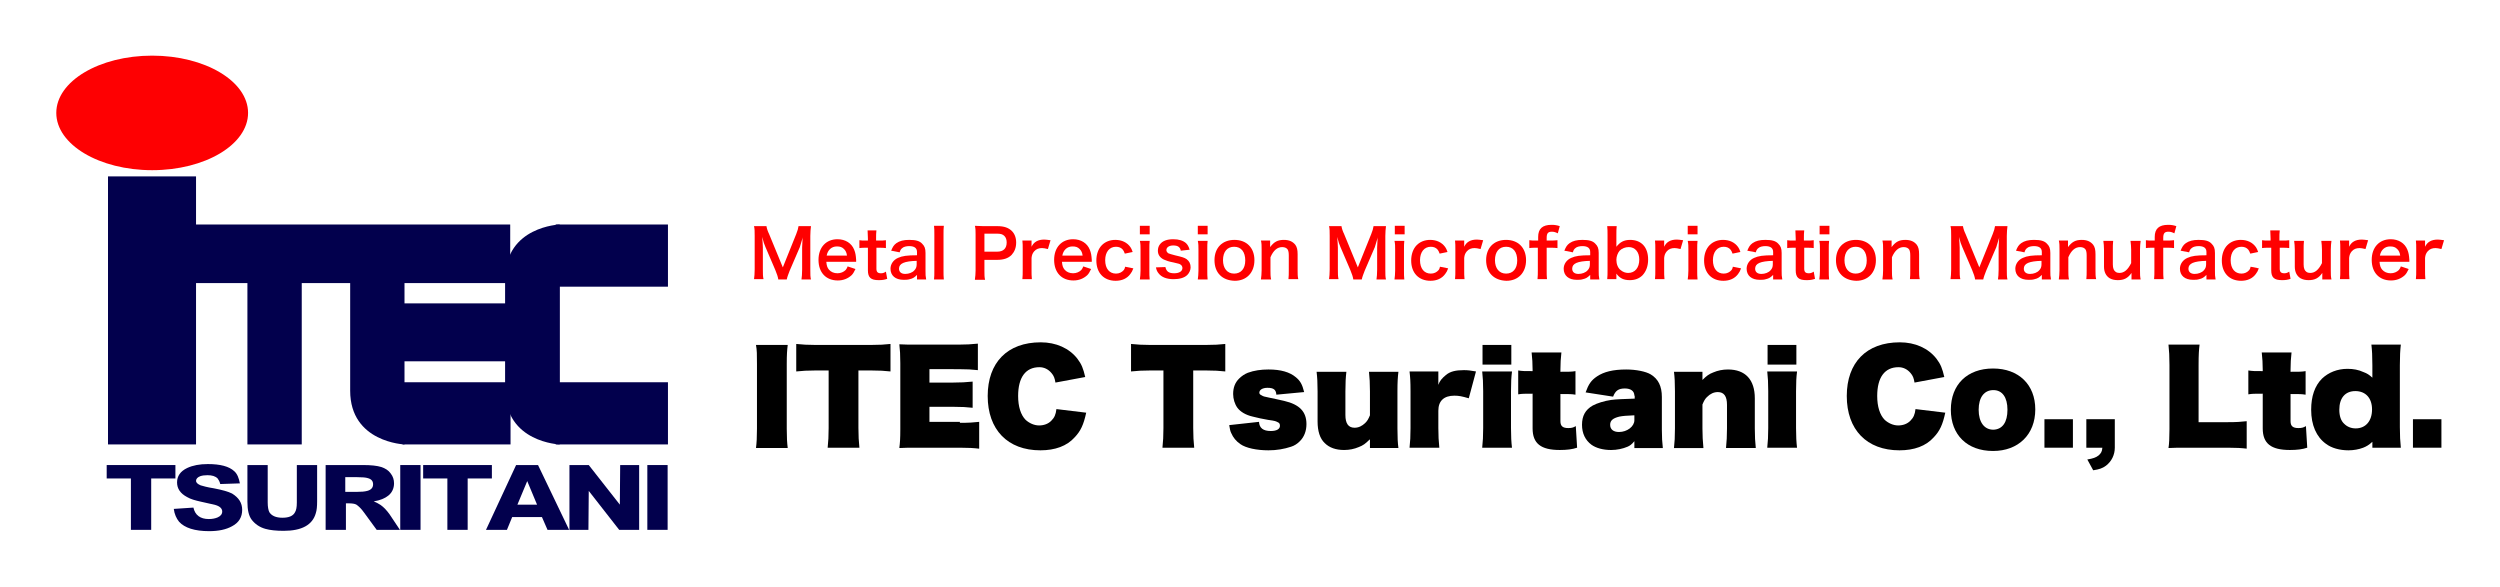 <?xml version="1.0" encoding="utf-8"?>
<!-- Generator: Adobe Illustrator 22.0.0, SVG Export Plug-In . SVG Version: 6.00 Build 0)  -->
<svg version="1.1" id="レイヤー_1" xmlns="http://www.w3.org/2000/svg" xmlns:xlink="http://www.w3.org/1999/xlink" x="0px"
	 y="0px" viewBox="0 0 763.9 179.3" style="enable-background:new 0 0 763.9 179.3;" xml:space="preserve">
<style type="text/css">
	.st0{fill:#02004D;}
	.st1{fill:#FE0002;}
	.st2{fill:#FF0000;}
</style>
<g>
	<g>
		<g>
			<rect x="58.3" y="68.6" class="st0" width="97.6" height="17.9"/>
			<rect x="75.6" y="84.1" class="st0" width="16.6" height="51.7"/>
			<path class="st0" d="M123.6,135.8V84.1H107c0,0,0,21.3,0,35.3C107,135.2,123.6,135.8,123.6,135.8z"/>
			<path class="st0" d="M171,135.8V84.1h-16.6c0,0,0,21.3,0,35.3C154.5,135.2,171,135.8,171,135.8z"/>
			<path class="st0" d="M171,68.6v51.7h-16.6c0,0,0-21.3,0-35.4C154.5,69.2,171,68.6,171,68.6z"/>
			<rect x="121.5" y="92.7" class="st0" width="34.5" height="17.7"/>
			<rect x="123" y="116.8" class="st0" width="33" height="19"/>
			<rect x="169.8" y="116.8" class="st0" width="34.3" height="19"/>
			<rect x="169.8" y="68.6" class="st0" width="34.3" height="19"/>
			<g>
				<g>
					<path class="st0" d="M53.6,146.2h-7.4v15.7H40v-15.7h-7.4v-4.1h21V146.2z"/>
					<path class="st0" d="M74,155.8c0,2.2-1,3.9-3.1,5c-1.8,1-4.1,1.5-7,1.5c-4.4,0-7.5-1-9.2-2.9c-0.8-1-1.4-2.3-1.6-3.9l6-0.4
						c0.5,2.3,2.1,3.5,4.7,3.5c1.1,0,2-0.2,2.7-0.5c0.9-0.4,1.4-1,1.4-1.8c0-0.9-0.7-1.6-2.1-2c-0.3-0.1-1.8-0.4-4.4-1
						c-1.8-0.4-3.2-0.8-4.2-1.4c-2.1-1.1-3.1-2.6-3.1-4.5c0-1.9,1-3.4,3.1-4.4c1.7-0.8,3.8-1.2,6.3-1.2c3.8,0,6.5,0.7,8.1,2.2
						c0.9,0.8,1.4,2.1,1.7,3.7l-6,0.2c-0.2-0.8-0.5-1.3-0.8-1.7c-0.7-0.7-1.7-1-3.1-1c-0.9,0-1.6,0.1-2.2,0.3
						c-0.8,0.3-1.3,0.8-1.3,1.4c0,0.6,0.5,1,1.4,1.4c0.7,0.2,2,0.6,4,0.9c2.6,0.5,4.4,1,5.6,1.6C73,152.1,74,153.7,74,155.8z"/>
					<path class="st0" d="M96.9,153.2c0,1.5-0.1,2.7-0.4,3.6c-1,3.6-4.3,5.4-9.8,5.4c-2.3,0-4.2-0.2-5.6-0.6
						c-1.8-0.5-3.2-1.5-4.2-2.8c-0.9-1.2-1.3-3-1.3-5.5v-11.2h6.2v11.4c0,1.4,0.2,2.4,0.5,3c0.7,1.1,2,1.7,4,1.7
						c1.9,0,3.2-0.5,3.8-1.6c0.4-0.6,0.6-1.6,0.6-3v-11.5h6.2V153.2z"/>
					<path class="st0" d="M122.2,161.9h-7.1l-3.8-5.2c-0.9-1.3-1.8-2.1-2.4-2.5c-0.5-0.3-1.4-0.4-2.4-0.4h-0.8v8.1h-6.2v-19.8h11.4
						c2.5,0,4.3,0.2,5.6,0.6c1.2,0.4,2.2,1,2.9,2c0.7,0.9,1,1.9,1,3c0,1.5-0.6,2.8-1.7,3.7c-1.1,0.9-2.6,1.5-4.5,1.8
						c0.9,0.4,1.5,0.7,2.1,1.1c1,0.7,1.9,1.7,2.7,2.8L122.2,161.9z M114,148c0-1-0.5-1.6-1.6-1.9c-0.6-0.2-1.7-0.3-3.3-0.3h-3.6v4.5
						h3.4c1.5,0,2.6-0.1,3.3-0.3C113.4,149.7,114,149,114,148z"/>
					<path class="st0" d="M128.5,161.9h-6.2v-19.8h6.2V161.9z"/>
					<path class="st0" d="M150.3,146.2h-7.4v15.7h-6.2v-15.7h-7.4v-4.1h21V146.2z"/>
					<path class="st0" d="M173.9,161.9h-6.6l-1.7-3.9h-9.1l-1.6,3.9h-6.4l9.2-19.8h6.7L173.9,161.9z M164.1,154.2l-3-7.2l-3,7.2
						H164.1z"/>
					<path class="st0" d="M195.2,161.9h-6l-9.3-11.9l-0.1,11.9H174v-19.8h5.9l9.5,12.1l0.1-12.1h5.8V161.9z"/>
					<path class="st0" d="M204,161.9h-6.2v-19.8h6.2V161.9z"/>
				</g>
			</g>
			<ellipse class="st1" cx="46.5" cy="34.5" rx="29.3" ry="17.5"/>
			<rect x="33" y="53.9" class="st0" width="26.9" height="81.9"/>
		</g>
	</g>
	<g>
		<path d="M240.7,105.4c-0.2,1.6-0.3,2.9-0.3,5.9v19.7c0,2.8,0.1,4.3,0.3,5.9H231c0.2-1.6,0.3-3.2,0.3-5.9v-19.7
			c0-3.1,0-4.2-0.3-5.9H240.7z"/>
		<path d="M262.3,130.8c0,2.4,0.1,4.1,0.3,6h-9.7c0.2-1.9,0.3-3.6,0.3-6v-17.6h-4c-2.4,0-4,0.1-5.9,0.3v-8.4
			c1.9,0.2,3.6,0.3,5.8,0.3h17.1c2.5,0,4.1-0.1,5.9-0.3v8.4c-1.9-0.2-3.3-0.3-5.9-0.3h-3.9V130.8z"/>
		<path d="M293.3,129.2c2.7,0,4.1-0.1,5.9-0.3v8.2c-1.7-0.2-3.2-0.3-5.9-0.3h-12.6c-3.2,0-4.1,0-5.9,0.1c0.2-1.6,0.3-2.9,0.3-5.7
			v-20.2c0-2.6-0.1-4-0.3-5.8c1.7,0.1,2.7,0.1,5.9,0.1h12.2c2.3,0,3.9-0.1,5.9-0.3v8.1c-1.8-0.2-3.3-0.3-5.9-0.3H284v4.1h7.2
			c2.4,0,3.9-0.1,6-0.3v8c-1.8-0.2-3.3-0.3-6-0.3H284v4.6H293.3z"/>
		<path d="M331.9,126.1c-0.8,3.7-1.7,5.6-3.5,7.5c-2.4,2.7-6,4-10.5,4c-10,0-16.1-6.3-16.1-16.6c0-10.2,6-16.4,16.2-16.4
			c4.7,0,8.7,1.8,11.2,5c1.3,1.7,1.8,3,2.4,5.6l-9.1,1.7c-0.2-1.3-0.5-2.1-1.2-2.9c-1-1.2-2.3-1.8-3.7-1.8c-4.2,0-6.5,3.1-6.5,8.8
			c0,3.2,0.8,5.8,2.3,7.3c1.1,1,2.6,1.7,4.1,1.7c1.5,0,2.8-0.5,3.7-1.4c1-1,1.4-1.9,1.6-3.6L331.9,126.1z"/>
		<path d="M364.6,130.8c0,2.4,0.1,4.1,0.3,6h-9.7c0.2-1.9,0.3-3.6,0.3-6v-17.6h-4c-2.4,0-4,0.1-5.9,0.3v-8.4
			c1.9,0.2,3.6,0.3,5.8,0.3h17.1c2.5,0,4.1-0.1,5.9-0.3v8.4c-1.9-0.2-3.3-0.3-5.9-0.3h-3.9V130.8z"/>
		<path d="M384.7,128.9c0.1,1.9,1.3,2.8,3.6,2.8c1.8,0,2.8-0.6,2.8-1.6c0-0.6-0.2-0.9-0.7-1.1c-0.6-0.3-0.7-0.4-2.9-0.7
			c-1.3-0.2-3.6-0.7-4.7-1c-2.2-0.5-3.8-1.5-4.7-2.7c-0.8-1.1-1.3-2.7-1.3-4.2c0-2,0.6-3.5,1.8-4.7c0.8-0.8,1.7-1.4,2.7-1.8
			c1.9-0.7,4-1,6.3-1c3.8,0,6.5,0.8,8.4,2.4c1.3,1.1,1.9,2.1,2.5,4.5l-8.5,0.8c-0.1-1.5-0.8-2.1-2.7-2.1c-1.5,0-2.5,0.6-2.5,1.5
			c0,0.3,0.2,0.6,0.7,0.8c0.5,0.3,0.7,0.4,2.3,0.7c0.4,0.1,3.9,0.8,4.6,1c4.7,1.1,6.8,3.3,6.8,7.1c0,2.1-0.7,3.9-2,5.2
			c-0.8,0.8-1.7,1.4-2.7,1.7c-2.1,0.7-4.4,1.1-6.9,1.1c-3.6,0-6.9-0.7-8.6-1.9c-1.3-0.9-2.2-2-2.8-3.4c-0.3-0.6-0.4-1.2-0.6-2.4
			L384.7,128.9z"/>
		<path d="M418.5,134.3c-1.3,1.3-2,1.8-3.3,2.3c-1.4,0.6-2.9,0.9-4.5,0.9c-2.5,0-4.5-0.7-5.9-2.1c-1.5-1.4-2.2-3.7-2.2-6.6v-9.2
			c0-2.6-0.1-4.3-0.3-6h9.1c-0.2,1.7-0.3,3.4-0.3,6v7.2c0,2.6,0.9,3.9,2.8,3.9c1.2,0,2.3-0.5,3.3-1.5c0.6-0.6,0.9-1.1,1.4-2.3v-7.3
			c0-2.5-0.1-4.1-0.3-6h9c-0.2,1.7-0.3,3.1-0.3,6v11.3c0,2.9,0.1,4.5,0.3,6h-8.7V134.3z"/>
		<path d="M448.8,121.7c-2.1-0.6-3-0.8-4.4-0.8c-3.2,0-4.9,1.6-4.9,4.6v5.3c0,2.5,0.1,3.9,0.3,6h-9.1c0.2-1.9,0.3-3.4,0.3-6v-11.3
			c0-2.9-0.1-4.3-0.3-6h8.8v4.1c0.4-1.2,1.1-2,2.3-3c1.3-1.1,3-1.5,5.5-1.5c1.2,0,2,0.1,3.7,0.4L448.8,121.7z"/>
		<path d="M462,113.6c-0.2,1.5-0.3,3.2-0.3,6v11.2c0,2.5,0.1,4.3,0.3,6h-9.1c0.2-1.8,0.3-3.6,0.3-6v-11.3c0-2.5-0.1-4.2-0.3-6H462z
			 M461.8,111.4H453v-6h8.8V111.4z"/>
		<path d="M468.3,113c0-1.8-0.1-3.6-0.3-5.3h9.1c-0.2,1.7-0.3,3.5-0.3,5.3v0.6c2.7,0,3.4,0,4.6-0.2v7.2c-1.3-0.2-1.8-0.2-4.6-0.2
			v8.3c0,1.5,0.7,2.1,2.4,2.1c0.9,0,1.5-0.1,2.3-0.6l0.4,6.6c-1.5,0.5-3.1,0.7-5.3,0.7c-5.8,0-8.3-2-8.3-6.6v-10.6
			c-2.7,0-3.2,0-4.4,0.2v-7.3c1.3,0.2,1.9,0.2,4.4,0.2V113z"/>
		<path d="M499.4,120.9c0-1.4-1.1-2.2-2.9-2.2c-2,0-2.9,0.7-3.6,2.5l-8.4-1.3c0.9-2.5,1.7-3.7,3.5-4.9c2.1-1.4,4.9-2.1,8.9-2.1
			c3,0,6,0.6,7.5,1.5c2.3,1.4,3.4,3.6,3.4,6.9v10c0,2.4,0.1,3.8,0.3,5.6h-8.7v-2.1c-0.8,1-1.4,1.4-2.1,1.7c-1.4,0.6-3.2,1-5,1
			c-2.5,0-4.6-0.6-6-1.6c-1.9-1.4-2.9-3.5-2.9-6.1c0-2.7,1-4.6,3.3-5.9c1.3-0.7,3.5-1.4,5.6-1.7c1.4-0.2,4.2-0.3,7.2-0.4V120.9z
			 M499.4,126.9c-2.5,0.1-3.6,0.2-4.6,0.4c-2,0.5-2.8,1.2-2.8,2.5c0,1.4,1,2.2,2.7,2.2c2.5,0,4.7-1.7,4.7-3.6V126.9z"/>
		<path d="M520.2,116.1c1.3-1.3,2-1.8,3.3-2.3c1.4-0.6,2.9-0.9,4.5-0.9c5.3,0,8.2,3.1,8.2,8.8v9.2c0,2.4,0.1,4.2,0.3,6h-9.1
			c0.2-2,0.3-3.7,0.3-6v-7.2c0-2.6-0.9-3.9-2.8-3.9c-1.2,0-2.3,0.5-3.3,1.5c-0.6,0.6-0.9,1.1-1.4,2.3v7.3c0,2.1,0.1,4,0.3,6h-9
			c0.2-1.8,0.3-3.4,0.3-6v-11.3c0-2.7-0.1-4.4-0.3-6h8.7V116.1z"/>
		<path d="M549.1,113.6c-0.2,1.5-0.3,3.2-0.3,6v11.2c0,2.5,0.1,4.3,0.3,6h-9.1c0.2-1.8,0.3-3.6,0.3-6v-11.3c0-2.5-0.1-4.2-0.3-6
			H549.1z M548.9,111.4h-8.8v-6h8.8V111.4z"/>
		<path d="M594.4,126.1c-0.8,3.7-1.7,5.6-3.5,7.5c-2.4,2.7-6,4-10.5,4c-10,0-16.1-6.3-16.1-16.6c0-10.2,6-16.4,16.2-16.4
			c4.7,0,8.7,1.8,11.2,5c1.3,1.7,1.8,3,2.4,5.6l-9.1,1.7c-0.2-1.3-0.5-2.1-1.2-2.9c-1-1.2-2.3-1.8-3.7-1.8c-4.2,0-6.5,3.1-6.5,8.8
			c0,3.2,0.8,5.8,2.3,7.3c1.1,1,2.6,1.7,4.1,1.7s2.8-0.5,3.7-1.4c1-1,1.4-1.9,1.6-3.6L594.4,126.1z"/>
		<path d="M596.1,125.2c0-7.7,5-12.6,12.9-12.6c7.8,0,12.9,4.9,12.9,12.5c0,7.7-5.2,12.7-12.9,12.7
			C601.1,137.8,596.1,132.9,596.1,125.2z M613.4,125.2c0-3.8-1.6-6-4.3-6c-2.8,0-4.5,2.2-4.5,6c0,3.8,1.7,6.1,4.5,6.1
			C611.9,131.2,613.4,129,613.4,125.2z"/>
		<path d="M624.7,136.8v-8.7h8.7v8.7H624.7z"/>
		<path d="M637.5,136.8v-8.7h8.7v8.7c0,2.2-1,4.2-2.7,5.5c-1.1,0.8-2,1.1-3.9,1.4l-1.8-3.3c1.8-0.3,2.6-0.6,3.4-1.2
			c0.8-0.7,1.1-1.2,1.2-2.4H637.5z"/>
		<path d="M686.6,137.1c-1.7-0.2-3.2-0.3-5.9-0.3h-12.2c-2.7,0-4.3,0-5.9,0.1c0.2-1.2,0.3-3,0.3-5.7v-19.7c0-2.6-0.1-4.3-0.3-6.2
			h9.5c-0.2,1.6-0.3,3.1-0.3,6.1V129h8.8c2.8,0,4.2-0.1,5.9-0.3V137.1z"/>
		<path d="M691.4,113c0-1.8-0.1-3.6-0.3-5.3h9.1c-0.2,1.7-0.3,3.5-0.3,5.3v0.6c2.7,0,3.4,0,4.6-0.2v7.2c-1.3-0.2-1.8-0.2-4.6-0.2
			v8.3c0,1.5,0.7,2.1,2.4,2.1c0.9,0,1.5-0.1,2.3-0.6l0.4,6.6c-1.5,0.5-3.1,0.7-5.3,0.7c-5.8,0-8.3-2-8.3-6.6v-10.6
			c-2.7,0-3.2,0-4.4,0.2v-7.3c1.3,0.2,1.9,0.2,4.4,0.2V113z"/>
		<path d="M724.9,135c-1.1,1-1.8,1.4-2.8,1.8c-1.3,0.5-2.9,0.8-4.5,0.8c-2.7,0-5.2-0.7-6.9-2c-2.9-2.1-4.5-5.7-4.5-10.4
			c0-4.1,1.1-7.3,3.3-9.5c2-1.9,4.7-3,7.8-3c1.8,0,3.4,0.3,4.9,1c1.1,0.4,1.7,0.8,2.7,1.7v-3.8c0-2.8-0.1-4.6-0.3-6.3h9
			c-0.2,1.7-0.3,3.5-0.3,6.3v18.9c0,2.7,0.1,4.3,0.3,6.3h-8.7V135z M714.8,125.2c0,1.9,0.5,3.4,1.5,4.3c0.9,0.9,2.1,1.4,3.5,1.4
			c3.1,0,5-2.3,5-5.8c0-3.5-2-5.6-5.1-5.6C716.6,119.5,714.8,121.6,714.8,125.2z"/>
		<path d="M737.3,136.8v-8.7h8.7v8.7H737.3z"/>
	</g>
	<g>
		<path class="st2" d="M237.8,85.3c-0.1-0.7-0.4-1.6-0.9-2.8l-3-7c-0.4-0.9-0.6-1.5-1-3.1c0.1,1.1,0.2,2.8,0.2,3.2v6.7
			c0,1.4,0,2.2,0.2,3h-2.9c0.1-0.8,0.2-1.6,0.2-3V72.1c0-1.3,0-2.2-0.2-3h3.8c0.1,0.7,0.4,1.6,0.8,2.4l4.2,10.2l4.1-10.2
			c0.4-1,0.6-1.7,0.7-2.4h3.8c-0.1,1-0.2,1.7-0.2,3v10.3c0,1.5,0,2.2,0.2,3h-2.9c0.1-0.8,0.2-1.6,0.2-3v-6.8
			c0.1-1.8,0.1-2.8,0.2-3.1c-0.3,1.1-0.7,2.3-0.9,3l-3.1,7.2c-0.4,1-0.8,2.1-0.9,2.7H237.8z"/>
		<path class="st2" d="M252.5,80.1c0.1,1.1,0.3,1.7,0.8,2.3c0.6,0.7,1.5,1.1,2.6,1.1c1,0,1.9-0.4,2.5-1c0.2-0.3,0.4-0.5,0.6-1.1
			l2.4,0.8c-0.5,1-0.7,1.4-1.2,1.9c-1.1,1-2.5,1.6-4.2,1.6c-3.6,0-5.9-2.4-5.9-6.3c0-3.8,2.3-6.3,5.8-6.3c2.4,0,4.3,1.2,5.1,3.2
			c0.4,1,0.5,1.7,0.6,3.1c0,0,0,0.1,0,0.6H252.5z M258.8,78.1c-0.1-0.9-0.4-1.5-0.9-2c-0.6-0.6-1.2-0.8-2.2-0.8
			c-1.6,0-2.8,1.1-3.1,2.8H258.8z"/>
		<path class="st2" d="M267.8,70.4c-0.1,0.7-0.1,1.6-0.1,2.5v0.6h0.9c1,0,1.4,0,2.1-0.1v2.4c-0.7-0.1-1.1-0.1-2-0.1h-0.9v6.4
			c0,1,0.4,1.4,1.4,1.4c0.5,0,0.9-0.1,1.5-0.5l0.4,2.2c-0.9,0.3-1.5,0.4-2.6,0.4c-2.4,0-3.3-0.8-3.3-3v-6.9h-0.8
			c-0.8,0-1.1,0-1.8,0.1v-2.4c0.6,0.1,1,0.1,1.8,0.1h0.8v-0.6c0-0.9-0.1-1.8-0.1-2.5H267.8z"/>
		<path class="st2" d="M280.2,84c-0.8,0.8-1.3,1.1-2.2,1.3c-0.6,0.2-1.3,0.2-1.9,0.2c-2.5,0-4-1.3-4-3.4c0-1.4,0.9-2.7,2.3-3.3
			c1.3-0.6,2.8-0.8,5.8-0.8v-1c0-1.2-0.8-1.8-2.4-1.8c-0.8,0-1.7,0.2-2.1,0.6c-0.4,0.3-0.6,0.6-0.8,1.3l-2.6-0.5
			c0.5-1.2,0.8-1.7,1.6-2.3c1-0.7,2.2-1,3.9-1c2,0,3.2,0.3,4,1.2c0.7,0.7,1,1.4,1,2.8v5.5c0,1.1,0,1.6,0.2,2.6h-2.8V84z M280.2,79.7
			c-3.9,0.1-5.5,0.8-5.5,2.4c0,1,0.7,1.6,1.9,1.6c1.1,0,2.2-0.4,2.8-1.1c0.5-0.5,0.7-1.1,0.7-1.8V79.7z"/>
		<path class="st2" d="M288.4,69c-0.1,0.8-0.1,1.5-0.1,2.7v11c0,1.1,0,1.8,0.1,2.7h-3c0.1-0.9,0.1-1.5,0.1-2.7v-11
			c0-1.2,0-1.9-0.1-2.7H288.4z"/>
		<path class="st2" d="M297.9,85.3c0.1-0.8,0.2-1.5,0.2-2.6V71.6c0-1,0-1.7-0.2-2.6c0.9,0,1.5,0.1,2.6,0.1h4.3c2,0,3.4,0.5,4.4,1.5
			c0.8,0.8,1.3,2,1.3,3.5c0,1.6-0.5,2.8-1.4,3.8c-1,1-2.4,1.5-4.4,1.5h-3.9v3.4c0,1.1,0,1.9,0.2,2.7H297.9z M304.7,76.9
			c1.9,0,2.9-1,2.9-2.8c0-0.8-0.2-1.5-0.7-2c-0.5-0.5-1.1-0.7-2.2-0.7h-3.9v5.5H304.7z"/>
		<path class="st2" d="M320.2,76.1c-0.9-0.2-1.3-0.3-1.8-0.3c-1,0-1.8,0.3-2.4,1c-0.5,0.6-0.7,1.1-0.8,2v3.8c0,1.1,0,1.7,0.1,2.7
			h-2.9c0.1-1,0.1-1.6,0.1-2.7v-6.4c0-1.2,0-1.8-0.1-2.7h2.8v1.9c0.7-1.5,2-2.2,3.9-2.2c0.5,0,1,0.1,1.9,0.2L320.2,76.1z"/>
		<path class="st2" d="M324.5,80.1c0.1,1.1,0.3,1.7,0.8,2.3c0.6,0.7,1.5,1.1,2.6,1.1c1,0,1.9-0.4,2.5-1c0.2-0.3,0.4-0.5,0.6-1.1
			l2.4,0.8c-0.5,1-0.7,1.4-1.2,1.9c-1.1,1-2.5,1.6-4.2,1.6c-3.6,0-5.9-2.4-5.9-6.3c0-3.8,2.3-6.3,5.8-6.3c2.4,0,4.3,1.2,5.1,3.2
			c0.4,1,0.5,1.7,0.6,3.1c0,0,0,0.1,0,0.6H324.5z M330.8,78.1c-0.1-0.9-0.4-1.5-0.9-2c-0.6-0.6-1.2-0.8-2.2-0.8
			c-1.6,0-2.8,1.1-3.1,2.8H330.8z"/>
		<path class="st2" d="M343.7,77.5c-0.2-0.6-0.4-0.9-0.6-1.2c-0.5-0.6-1.2-0.9-2.1-0.9c-2,0-3.3,1.6-3.3,4.1c0,2.6,1.3,4.1,3.3,4.1
			c1,0,1.8-0.4,2.4-1.1c0.2-0.3,0.3-0.5,0.4-1l2.5,0.5c-0.3,0.8-0.5,1.2-0.9,1.7c-1,1.4-2.6,2.1-4.5,2.1c-3.6,0-5.9-2.4-5.9-6.2
			c0-1.9,0.6-3.6,1.7-4.7c1-1,2.4-1.6,4.1-1.6c2,0,3.6,0.8,4.6,2.2c0.3,0.4,0.4,0.7,0.7,1.5L343.7,77.5z"/>
		<path class="st2" d="M351.3,69v2.6h-3V69H351.3z M351.3,73.6c-0.1,0.8-0.1,1.4-0.1,2.7v6.4c0,1.1,0,1.8,0.1,2.7h-3
			c0.1-0.9,0.2-1.6,0.2-2.7v-6.4c0-1.1,0-1.8-0.2-2.7H351.3z"/>
		<path class="st2" d="M356.1,81.6c0.3,1.4,1.1,1.9,2.7,1.9c1.5,0,2.5-0.6,2.5-1.6c0-0.4-0.2-0.8-0.5-1c-0.4-0.3-0.5-0.3-2.2-0.7
			c-1.6-0.3-2.3-0.6-3-0.9c-1.2-0.6-1.8-1.5-1.8-2.7c0-0.7,0.2-1.4,0.6-1.9c0.8-1.1,2.2-1.6,4.1-1.6c1.7,0,3,0.4,3.9,1.2
			c0.5,0.5,0.8,1,1.1,2l-2.7,0.3c-0.2-1.1-0.9-1.6-2.3-1.6c-1.3,0-2.1,0.6-2.1,1.4c0,0.4,0.2,0.7,0.6,1c0.5,0.2,0.9,0.3,2,0.6
			c2.1,0.5,2.9,0.7,3.6,1.2c0.8,0.6,1.2,1.4,1.2,2.5c0,0.8-0.4,1.7-1,2.3c-0.9,0.9-2.4,1.3-4.2,1.3c-2.1,0-3.7-0.6-4.6-1.8
			c-0.4-0.5-0.6-0.9-0.8-1.8L356.1,81.6z"/>
		<path class="st2" d="M369,69v2.6h-3V69H369z M369,73.6c-0.1,0.8-0.1,1.4-0.1,2.7v6.4c0,1.1,0,1.8,0.1,2.7h-3
			c0.1-0.9,0.2-1.6,0.2-2.7v-6.4c0-1.1,0-1.8-0.2-2.7H369z"/>
		<path class="st2" d="M371.1,79.5c0-3.8,2.4-6.2,6.1-6.2c3.7,0,6.1,2.4,6.1,6.2s-2.4,6.3-6,6.3C373.4,85.7,371.1,83.3,371.1,79.5z
			 M373.7,79.5c0,2.5,1.3,4.1,3.4,4.1c2.1,0,3.4-1.5,3.4-4c0-2.6-1.2-4.2-3.4-4.2C375,75.4,373.7,76.9,373.7,79.5z"/>
		<path class="st2" d="M385.3,85.3c0.1-0.9,0.2-1.5,0.2-2.7v-6.4c0-1.1,0-1.8-0.2-2.7h2.8v1.1c0,0.3,0,0.4,0,0.9
			c1.2-1.6,2.3-2.2,4.2-2.2c1.6,0,2.7,0.5,3.5,1.5c0.5,0.7,0.7,1.5,0.7,2.9v4.9c0,1.1,0,1.9,0.2,2.7h-3c0.1-0.9,0.1-1.6,0.1-2.7
			v-4.5c0-0.9-0.1-1.4-0.3-1.8c-0.3-0.5-0.9-0.8-1.7-0.8c-1.5,0-2.7,1-3.6,3.1v4.1c0,1,0,1.8,0.2,2.7H385.3z"/>
		<path class="st2" d="M413.5,85.3c-0.1-0.7-0.4-1.6-0.9-2.8l-3-7c-0.4-0.9-0.6-1.5-1-3.1c0.1,1.1,0.2,2.8,0.2,3.2v6.7
			c0,1.4,0,2.2,0.2,3h-2.9c0.1-0.8,0.2-1.6,0.2-3V72.1c0-1.3,0-2.2-0.2-3h3.8c0.1,0.7,0.4,1.6,0.8,2.4l4.2,10.2l4.1-10.2
			c0.4-1,0.6-1.7,0.7-2.4h3.8c-0.1,1-0.2,1.7-0.2,3v10.3c0,1.5,0,2.2,0.2,3h-2.9c0.1-0.8,0.2-1.6,0.2-3v-6.8
			c0.1-1.8,0.1-2.8,0.2-3.1c-0.3,1.1-0.7,2.3-0.9,3l-3.1,7.2c-0.4,1-0.8,2.1-0.9,2.7H413.5z"/>
		<path class="st2" d="M429.2,69v2.6h-3V69H429.2z M429.1,73.6c-0.1,0.8-0.1,1.4-0.1,2.7v6.4c0,1.1,0,1.8,0.1,2.7h-3
			c0.1-0.9,0.2-1.6,0.2-2.7v-6.4c0-1.1,0-1.8-0.2-2.7H429.1z"/>
		<path class="st2" d="M439.9,77.5c-0.2-0.6-0.4-0.9-0.6-1.2c-0.5-0.6-1.2-0.9-2.1-0.9c-2,0-3.3,1.6-3.3,4.1c0,2.6,1.3,4.1,3.3,4.1
			c1,0,1.8-0.4,2.4-1.1c0.2-0.3,0.3-0.5,0.4-1l2.5,0.5c-0.3,0.8-0.5,1.2-0.9,1.7c-1,1.4-2.6,2.1-4.5,2.1c-3.6,0-5.9-2.4-5.9-6.2
			c0-1.9,0.6-3.6,1.7-4.7c1-1,2.4-1.6,4.1-1.6c2,0,3.6,0.8,4.6,2.2c0.3,0.4,0.4,0.7,0.7,1.5L439.9,77.5z"/>
		<path class="st2" d="M452.4,76.1c-0.9-0.2-1.3-0.3-1.8-0.3c-1,0-1.8,0.3-2.4,1c-0.5,0.6-0.7,1.1-0.8,2v3.8c0,1.1,0,1.7,0.1,2.7
			h-2.9c0.1-1,0.1-1.6,0.1-2.7v-6.4c0-1.2,0-1.8-0.1-2.7h2.8v1.9c0.7-1.5,2-2.2,3.9-2.2c0.5,0,1,0.1,1.9,0.2L452.4,76.1z"/>
		<path class="st2" d="M454.1,79.5c0-3.8,2.4-6.2,6.1-6.2c3.7,0,6.1,2.4,6.1,6.2s-2.4,6.3-6,6.3C456.5,85.7,454.1,83.3,454.1,79.5z
			 M456.8,79.5c0,2.5,1.3,4.1,3.4,4.1c2.1,0,3.4-1.5,3.4-4c0-2.6-1.2-4.2-3.4-4.2C458.1,75.4,456.8,76.9,456.8,79.5z"/>
		<path class="st2" d="M469.2,75.7c-0.8,0-1.3,0-1.9,0.1v-2.4c0.6,0.1,1.2,0.1,1.9,0.1h0.8v-1.1c0-2.5,1.3-3.7,4.1-3.7
			c0.9,0,1.6,0.1,2.5,0.4l-0.6,2.2c-0.6-0.3-1.1-0.5-1.8-0.5c-1.2,0-1.6,0.5-1.6,1.9v0.8h1c0.8,0,1.5,0,2.3-0.1v2.4
			c-0.7-0.1-1.3-0.1-2.3-0.1h-1v6.9c0,1.2,0,1.8,0.1,2.7h-2.9c0.1-1,0.1-1.6,0.1-2.7v-6.9H469.2z"/>
		<path class="st2" d="M485.9,84c-0.8,0.8-1.3,1.1-2.2,1.3c-0.6,0.2-1.2,0.2-1.9,0.2c-2.5,0-4-1.3-4-3.4c0-1.4,0.9-2.7,2.3-3.3
			c1.3-0.6,2.8-0.8,5.8-0.8v-1c0-1.2-0.8-1.8-2.4-1.8c-0.8,0-1.7,0.2-2.1,0.6c-0.4,0.3-0.6,0.6-0.8,1.3l-2.6-0.5
			c0.5-1.2,0.8-1.7,1.6-2.3c1-0.7,2.2-1,3.9-1c2,0,3.2,0.3,4,1.2c0.7,0.7,1,1.4,1,2.8v5.5c0,1.1,0,1.6,0.2,2.6h-2.8V84z M485.9,79.7
			c-3.9,0.1-5.5,0.8-5.5,2.4c0,1,0.7,1.6,1.9,1.6c1.1,0,2.2-0.4,2.8-1.1c0.5-0.5,0.7-1.1,0.7-1.8V79.7z"/>
		<path class="st2" d="M491.1,85.3c0.1-0.9,0.1-1.6,0.1-2.8V71.8c0-1,0-1.8-0.1-2.7h2.9c-0.1,0.9-0.1,1.5-0.1,2.8v2
			c0,0.3,0,0.8,0,1.5c1.1-1.4,2.3-2.1,4.2-2.1c3.4,0,5.5,2.2,5.5,6c0,2-0.6,3.6-1.7,4.8c-1,1-2.3,1.5-3.9,1.5c-1.9,0-3.1-0.6-4.1-2
			c0,0.3,0,0.5,0,0.7v1H491.1z M497.7,75.5c-1.1,0-2.1,0.4-2.8,1.1c-0.6,0.7-1,1.8-1,2.8c0,1.3,0.5,2.6,1.4,3.2
			c0.6,0.5,1.4,0.8,2.2,0.8c2.1,0,3.4-1.6,3.4-4.1C500.9,77,499.6,75.5,497.7,75.5z"/>
		<path class="st2" d="M513.5,76.1c-0.9-0.2-1.3-0.3-1.8-0.3c-1,0-1.8,0.3-2.4,1c-0.5,0.6-0.7,1.1-0.8,2v3.8c0,1.1,0,1.7,0.1,2.7
			h-2.9c0.1-1,0.1-1.6,0.1-2.7v-6.4c0-1.2,0-1.8-0.1-2.7h2.8v1.9c0.7-1.5,2-2.2,3.9-2.2c0.5,0,1,0.1,1.9,0.2L513.5,76.1z"/>
		<path class="st2" d="M518.7,69v2.6h-3V69H518.7z M518.7,73.6c-0.1,0.8-0.1,1.4-0.1,2.7v6.4c0,1.1,0,1.8,0.1,2.7h-3
			c0.1-0.9,0.2-1.6,0.2-2.7v-6.4c0-1.1,0-1.8-0.2-2.7H518.7z"/>
		<path class="st2" d="M529.4,77.5c-0.2-0.6-0.4-0.9-0.6-1.2c-0.5-0.6-1.2-0.9-2.1-0.9c-2,0-3.3,1.6-3.3,4.1c0,2.6,1.3,4.1,3.3,4.1
			c1,0,1.8-0.4,2.4-1.1c0.2-0.3,0.3-0.5,0.4-1l2.5,0.5c-0.3,0.8-0.5,1.2-0.9,1.7c-1,1.4-2.6,2.1-4.5,2.1c-3.6,0-5.9-2.4-5.9-6.2
			c0-1.9,0.6-3.6,1.7-4.7c1-1,2.4-1.6,4.1-1.6c2,0,3.6,0.8,4.6,2.2c0.3,0.4,0.4,0.7,0.7,1.5L529.4,77.5z"/>
		<path class="st2" d="M541.8,84c-0.8,0.8-1.3,1.1-2.2,1.3c-0.6,0.2-1.2,0.2-1.9,0.2c-2.5,0-4-1.3-4-3.4c0-1.4,0.9-2.7,2.3-3.3
			c1.3-0.6,2.8-0.8,5.8-0.8v-1c0-1.2-0.8-1.8-2.4-1.8c-0.8,0-1.7,0.2-2.1,0.6c-0.4,0.3-0.6,0.6-0.8,1.3l-2.6-0.5
			c0.5-1.2,0.8-1.7,1.6-2.3c1-0.7,2.2-1,3.9-1c2,0,3.2,0.3,4,1.2c0.7,0.7,1,1.4,1,2.8v5.5c0,1.1,0,1.6,0.2,2.6h-2.8V84z M541.8,79.7
			c-3.9,0.1-5.5,0.8-5.5,2.4c0,1,0.7,1.6,1.9,1.6c1.1,0,2.2-0.4,2.8-1.1c0.5-0.5,0.7-1.1,0.7-1.8V79.7z"/>
		<path class="st2" d="M551.3,70.4c-0.1,0.7-0.1,1.6-0.1,2.5v0.6h0.9c1,0,1.4,0,2.1-0.1v2.4c-0.7-0.1-1.1-0.1-2-0.1h-0.9v6.4
			c0,1,0.4,1.4,1.4,1.4c0.5,0,0.9-0.1,1.5-0.5l0.4,2.2c-0.9,0.3-1.5,0.4-2.6,0.4c-2.4,0-3.3-0.8-3.3-3v-6.9h-0.8
			c-0.8,0-1.1,0-1.8,0.1v-2.4c0.6,0.1,1,0.1,1.8,0.1h0.8v-0.6c0-0.9-0.1-1.8-0.1-2.5H551.3z"/>
		<path class="st2" d="M559,69v2.6h-3V69H559z M558.9,73.6c-0.1,0.8-0.1,1.4-0.1,2.7v6.4c0,1.1,0,1.8,0.1,2.7h-3
			c0.1-0.9,0.2-1.6,0.2-2.7v-6.4c0-1.1,0-1.8-0.2-2.7H558.9z"/>
		<path class="st2" d="M561,79.5c0-3.8,2.4-6.2,6.1-6.2c3.7,0,6.1,2.4,6.1,6.2s-2.4,6.3-6,6.3C563.4,85.7,561,83.3,561,79.5z
			 M563.6,79.5c0,2.5,1.3,4.1,3.4,4.1c2.1,0,3.4-1.5,3.4-4c0-2.6-1.2-4.2-3.4-4.2C565,75.4,563.6,76.9,563.6,79.5z"/>
		<path class="st2" d="M575.2,85.3c0.1-0.9,0.2-1.5,0.2-2.7v-6.4c0-1.1,0-1.8-0.2-2.7h2.8v1.1c0,0.3,0,0.4,0,0.9
			c1.2-1.6,2.3-2.2,4.2-2.2c1.6,0,2.7,0.5,3.5,1.5c0.5,0.7,0.7,1.5,0.7,2.9v4.9c0,1.1,0,1.9,0.2,2.7h-3c0.1-0.9,0.1-1.6,0.1-2.7
			v-4.5c0-0.9-0.1-1.4-0.3-1.8c-0.3-0.5-0.9-0.8-1.7-0.8c-1.5,0-2.7,1-3.6,3.1v4.1c0,1,0,1.8,0.2,2.7H575.2z"/>
		<path class="st2" d="M603.5,85.3c-0.1-0.7-0.4-1.6-0.9-2.8l-3-7c-0.4-0.9-0.6-1.5-1-3.1c0.1,1.1,0.2,2.8,0.2,3.2v6.7
			c0,1.4,0,2.2,0.2,3H596c0.1-0.8,0.2-1.6,0.2-3V72.1c0-1.3,0-2.2-0.2-3h3.8c0.1,0.7,0.4,1.6,0.8,2.4l4.2,10.2l4.1-10.2
			c0.4-1,0.6-1.7,0.7-2.4h3.8c-0.1,1-0.2,1.7-0.2,3v10.3c0,1.5,0,2.2,0.2,3h-2.9c0.1-0.8,0.2-1.6,0.2-3v-6.8
			c0.1-1.8,0.1-2.8,0.2-3.1c-0.3,1.1-0.7,2.3-0.9,3l-3.1,7.2c-0.4,1-0.8,2.1-0.9,2.7H603.5z"/>
		<path class="st2" d="M623.9,84c-0.8,0.8-1.3,1.1-2.2,1.3c-0.6,0.2-1.2,0.2-1.9,0.2c-2.5,0-4-1.3-4-3.4c0-1.4,0.9-2.7,2.3-3.3
			c1.3-0.6,2.8-0.8,5.8-0.8v-1c0-1.2-0.8-1.8-2.4-1.8c-0.8,0-1.7,0.2-2.1,0.6c-0.4,0.3-0.6,0.6-0.8,1.3l-2.6-0.5
			c0.5-1.2,0.8-1.7,1.6-2.3c1-0.7,2.2-1,3.9-1c2,0,3.2,0.3,4,1.2c0.7,0.7,1,1.4,1,2.8v5.5c0,1.1,0,1.6,0.2,2.6h-2.8V84z M623.9,79.7
			c-3.9,0.1-5.5,0.8-5.5,2.4c0,1,0.7,1.6,1.9,1.6c1.1,0,2.2-0.4,2.8-1.1c0.5-0.5,0.7-1.1,0.7-1.8V79.7z"/>
		<path class="st2" d="M629.1,85.3c0.1-0.9,0.2-1.5,0.2-2.7v-6.4c0-1.1,0-1.8-0.2-2.7h2.8v1.1c0,0.3,0,0.4,0,0.9
			c1.2-1.6,2.3-2.2,4.2-2.2c1.6,0,2.7,0.5,3.5,1.5c0.5,0.7,0.7,1.5,0.7,2.9v4.9c0,1.1,0,1.9,0.2,2.7h-3c0.1-0.9,0.1-1.6,0.1-2.7
			v-4.5c0-0.9-0.1-1.4-0.3-1.8c-0.3-0.5-0.9-0.8-1.7-0.8c-1.5,0-2.7,1-3.6,3.1v4.1c0,1,0,1.8,0.2,2.7H629.1z"/>
		<path class="st2" d="M654.1,73.6c-0.1,0.9-0.2,1.5-0.2,2.7v6.4c0,1.1,0,1.8,0.2,2.7h-2.8v-1.1c0-0.3,0-0.4,0-0.9
			c-1.1,1.6-2.3,2.2-4.2,2.2c-1,0-1.8-0.2-2.5-0.6c-1.1-0.7-1.7-1.9-1.7-3.5v-5.2c0-1.1-0.1-1.9-0.2-2.7h3c-0.1,0.9-0.1,1.6-0.1,2.7
			v4.5c0,1.2,0.3,1.9,0.9,2.3c0.3,0.2,0.7,0.3,1.1,0.3c1.5,0,2.6-1,3.6-3v-4.1c0-1-0.1-1.8-0.2-2.7H654.1z"/>
		<path class="st2" d="M657.6,75.7c-0.8,0-1.3,0-1.9,0.1v-2.4c0.6,0.1,1.2,0.1,1.9,0.1h0.8v-1.1c0-2.5,1.3-3.7,4.1-3.7
			c0.9,0,1.6,0.1,2.5,0.4l-0.6,2.2c-0.6-0.3-1.1-0.5-1.8-0.5c-1.2,0-1.6,0.5-1.6,1.9v0.8h1c0.8,0,1.5,0,2.3-0.1v2.4
			c-0.7-0.1-1.3-0.1-2.3-0.1h-1v6.9c0,1.2,0,1.8,0.1,2.7h-2.9c0.1-1,0.1-1.6,0.1-2.7v-6.9H657.6z"/>
		<path class="st2" d="M674.2,84c-0.8,0.8-1.3,1.1-2.2,1.3c-0.6,0.2-1.2,0.2-1.9,0.2c-2.5,0-4-1.3-4-3.4c0-1.4,0.9-2.7,2.3-3.3
			c1.3-0.6,2.8-0.8,5.8-0.8v-1c0-1.2-0.8-1.8-2.4-1.8c-0.8,0-1.7,0.2-2.1,0.6c-0.4,0.3-0.6,0.6-0.8,1.3l-2.6-0.5
			c0.5-1.2,0.8-1.7,1.6-2.3c1-0.7,2.2-1,3.9-1c2,0,3.2,0.3,4,1.2c0.7,0.7,1,1.4,1,2.8v5.5c0,1.1,0,1.6,0.2,2.6h-2.8V84z M674.2,79.7
			c-3.9,0.1-5.5,0.8-5.5,2.4c0,1,0.7,1.6,1.9,1.6c1.1,0,2.2-0.4,2.8-1.1c0.5-0.5,0.7-1.1,0.7-1.8V79.7z"/>
		<path class="st2" d="M687.6,77.5c-0.2-0.6-0.4-0.9-0.6-1.2c-0.5-0.6-1.2-0.9-2.1-0.9c-2,0-3.3,1.6-3.3,4.1c0,2.6,1.3,4.1,3.3,4.1
			c1,0,1.8-0.4,2.4-1.1c0.2-0.3,0.3-0.5,0.4-1l2.5,0.5c-0.3,0.8-0.5,1.2-0.9,1.7c-1,1.4-2.6,2.1-4.5,2.1c-3.6,0-5.9-2.4-5.9-6.2
			c0-1.9,0.6-3.6,1.7-4.7c1-1,2.4-1.6,4.1-1.6c2,0,3.6,0.8,4.6,2.2c0.3,0.4,0.4,0.7,0.7,1.5L687.6,77.5z"/>
		<path class="st2" d="M696.6,70.4c-0.1,0.7-0.1,1.6-0.1,2.5v0.6h0.9c1,0,1.4,0,2.1-0.1v2.4c-0.7-0.1-1.1-0.1-2-0.1h-0.9v6.4
			c0,1,0.4,1.4,1.4,1.4c0.5,0,0.9-0.1,1.5-0.5l0.4,2.2c-0.9,0.3-1.5,0.4-2.6,0.4c-2.4,0-3.3-0.8-3.3-3v-6.9H693
			c-0.8,0-1.1,0-1.8,0.1v-2.4c0.6,0.1,1,0.1,1.8,0.1h0.8v-0.6c0-0.9-0.1-1.8-0.1-2.5H696.6z"/>
		<path class="st2" d="M712.4,73.6c-0.1,0.9-0.2,1.5-0.2,2.7v6.4c0,1.1,0,1.8,0.2,2.7h-2.8v-1.1c0-0.3,0-0.4,0-0.9
			c-1.1,1.6-2.3,2.2-4.2,2.2c-1,0-1.8-0.2-2.5-0.6c-1.1-0.7-1.7-1.9-1.7-3.5v-5.2c0-1.1-0.1-1.9-0.2-2.7h3c-0.1,0.9-0.1,1.6-0.1,2.7
			v4.5c0,1.2,0.3,1.9,0.9,2.3c0.3,0.2,0.7,0.3,1.1,0.3c1.5,0,2.6-1,3.6-3v-4.1c0-1-0.1-1.8-0.2-2.7H712.4z"/>
		<path class="st2" d="M722.8,76.1c-0.9-0.2-1.3-0.3-1.8-0.3c-1,0-1.8,0.3-2.4,1c-0.5,0.6-0.7,1.1-0.8,2v3.8c0,1.1,0,1.7,0.1,2.7
			H715c0.1-1,0.1-1.6,0.1-2.7v-6.4c0-1.2,0-1.8-0.1-2.7h2.8v1.9c0.7-1.5,2-2.2,3.9-2.2c0.5,0,1,0.1,1.9,0.2L722.8,76.1z"/>
		<path class="st2" d="M727.1,80.1c0.1,1.1,0.3,1.7,0.8,2.3c0.6,0.7,1.5,1.1,2.6,1.1c1,0,1.9-0.4,2.5-1c0.2-0.3,0.4-0.5,0.6-1.1
			l2.4,0.8c-0.5,1-0.7,1.4-1.2,1.9c-1.1,1-2.5,1.6-4.2,1.6c-3.6,0-5.9-2.4-5.9-6.3c0-3.8,2.3-6.3,5.8-6.3c2.4,0,4.3,1.2,5.1,3.2
			c0.4,1,0.5,1.7,0.6,3.1c0,0,0,0.1,0,0.6H727.1z M733.4,78.1c-0.1-0.9-0.4-1.5-0.9-2c-0.6-0.6-1.2-0.8-2.2-0.8
			c-1.6,0-2.8,1.1-3.1,2.8H733.4z"/>
		<path class="st2" d="M746,76.1c-0.9-0.2-1.3-0.3-1.8-0.3c-1,0-1.8,0.3-2.4,1c-0.5,0.6-0.7,1.1-0.8,2v3.8c0,1.1,0,1.7,0.1,2.7h-2.9
			c0.1-1,0.1-1.6,0.1-2.7v-6.4c0-1.2,0-1.8-0.1-2.7h2.8v1.9c0.7-1.5,2-2.2,3.9-2.2c0.5,0,1,0.1,1.9,0.2L746,76.1z"/>
	</g>
</g>
</svg>
